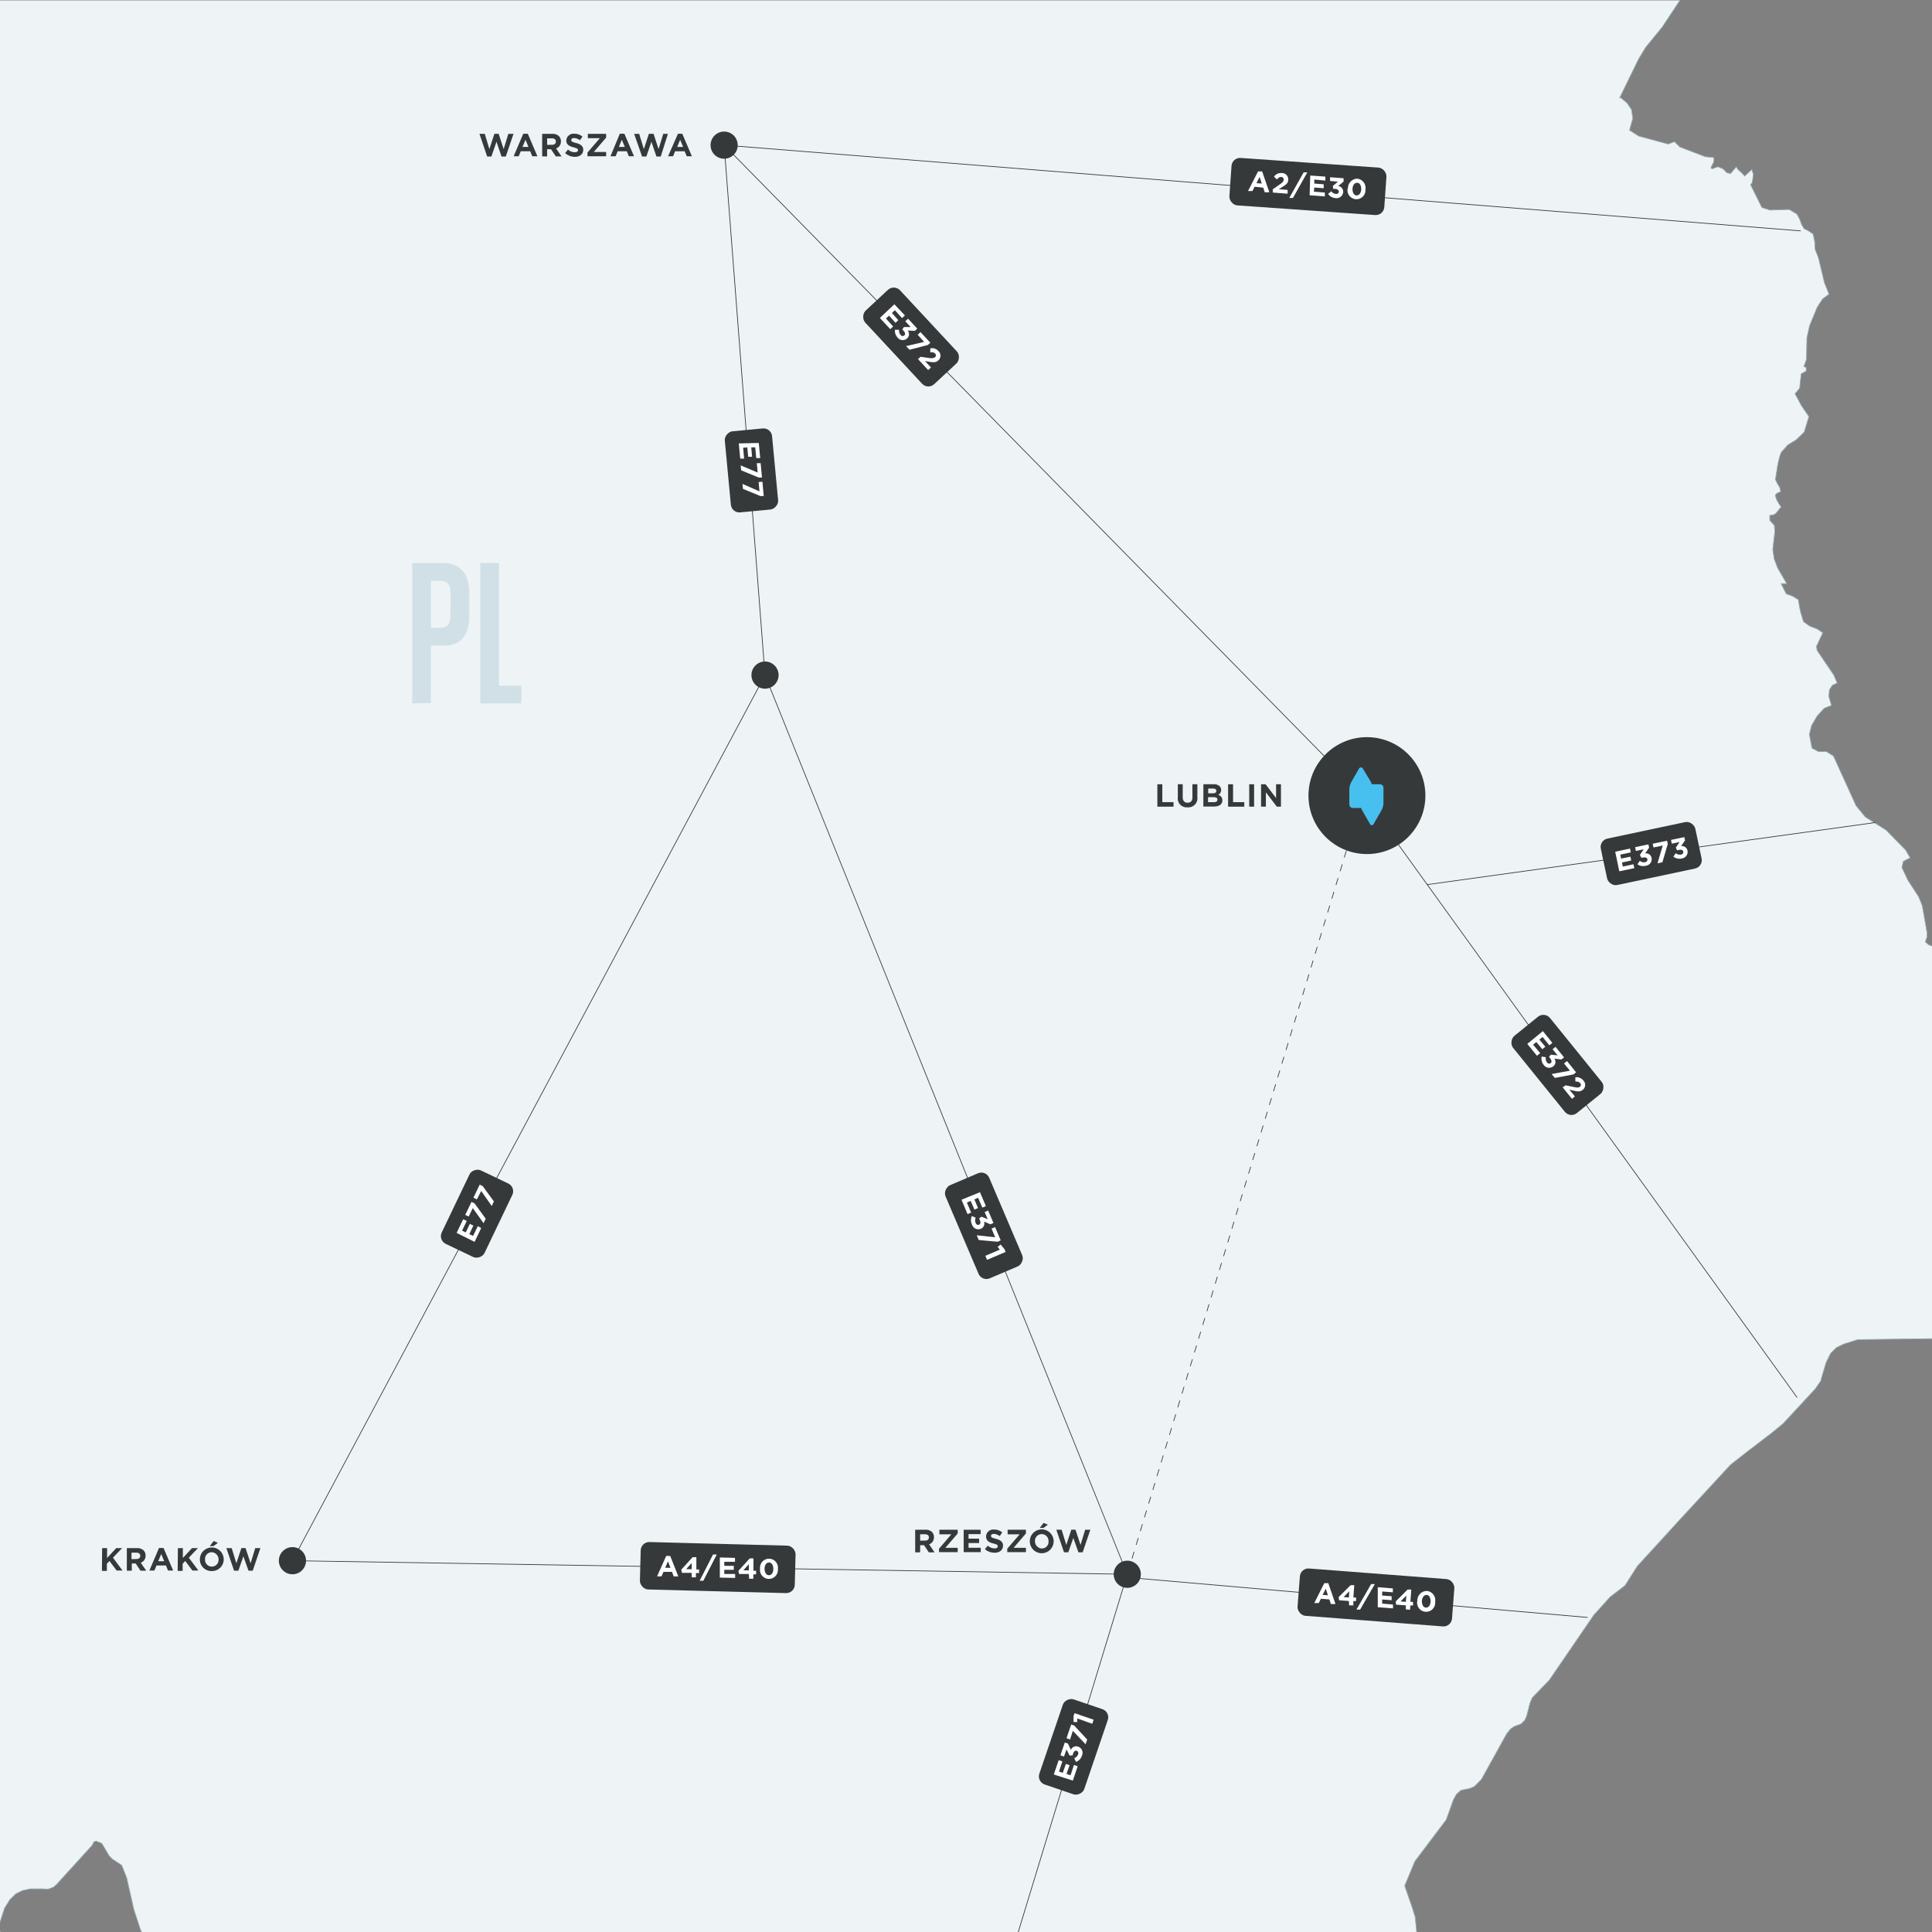 <svg xmlns="http://www.w3.org/2000/svg" xmlns:xlink="http://www.w3.org/1999/xlink" viewBox="0 0 269.01 269.01"><rect x="0" y="0" width="269.01" height="269.01" fill="#808080" stroke="none"/><defs><style>.cls-1,.cls-6,.cls-7{fill:none;}.cls-2{clip-path:url(#clip-path);}.cls-3{fill:#eef4f5;stroke:#95adb6;fill-rule:evenodd;}.cls-3,.cls-6,.cls-7{stroke-miterlimit:10;stroke-width:0.1px;}.cls-4{fill:#36393a;}.cls-5{fill:#20c4f4;}.cls-6,.cls-7{stroke:#36393a;}.cls-7{stroke-dasharray:1 1;}.cls-8{fill:#fff;}.cls-9{fill:#d1e0e6;}.cls-10{fill:#47c0ef;}</style><clipPath id="clip-path"><rect class="cls-1" y="0.06" width="269.01" height="269.01"/></clipPath></defs><g id="Road_Map" data-name="Road Map"><g class="cls-2"><path class="cls-3" d="M271.31,147.5l-.7,1.55.1,1.72.85,1.14,1.35.63,1.59.2v.56l-.74,1.57.78,1.37,1.58,1,1.52.38-.35,2,.45,1.87,1.45,3.49,0,0-1.32,2.27.59,4.25.38,1.2.31.24-.07.21-.71,1-1.09,1.13-3.68,1.93-.14,1.08.08,1.71-.08,1.16-.27,1L272,185.17l-3,1.23-6.22.07-4.11.06-2,.63-1,.5-.77.77-.64,1.3-.7,2.36,0,.13-.79,1.15-4.5,4.86-1.64,1.34h0l0,0h0l-3.1,2.37-2.56,2-7,7.58-6,6.56-1.7,2.68-2.1,1.62-2.25,2.5-6.2,9.06-2.38,2.46-.3.72-.46,1.78-.27.62-.49.5-1,.38-.49.33-.54.68-3.52,6.35-1,1-.64.27-1.22.25-.62.55-.42.77-1,2.78L197,259.18l-1.41,3.4,1.08,3.12.39,1.27.35,3.73.22,1,.15.47.75,1.19,1.23,1.3.31.66.25,1.4.78,8-.21,1.28-1,2.64-.81,3.07-.9,1.9-.31,1,.35.47.28-.18.74-.94.89.62-.06.05-.22,0,1.85,1.31,1.67,2.2,1.05.77,2.56,1.41.68.88V302l-.51,1.7-.08,1.18.26.82.93,1.58.06.19.11.26-.66,1.4-1.16-.5-1.26-1.13-1-.53-.62-.21-1.07-1.48-.56-.55-.63-.06-1.28.38-2.06-.16-1.22.14-1.22-.16-1.41-.95-2.14-2.36L191,301.2l-1.21,1.14-2-1-4.45-.19-2.08-.65-2.9-2.89-1.21-.47-3.15.11-2.67-.82-.44-.35-.12-.55L171,295v-.61l-.64-.7-.46-.09-1.36.17-.58,0-.65-.29-1.87-1.2-4-.77-1.62-1.17-.37-2.79-.73-3.07L157,281.8,155,279.87l-3.06-1.54-2.1-1.92-1-.6-1.16.21-1,.91-.81.95-.6.41-.87-.71-1.93-2.95-1-1-.55-.17-.88.21-.43-.08-.59-.4-1.06-1-.58-.39-1.05-.29-4.09.46-.87.35-1,.42-.85-.24-2.11.47h-.93l-5.55-1.59-3.2-1.69-.79-.17-1,.7-1.77,2.64-1,.91-1.23.21-.88-.6-.81-.91-1-.71-.89-.07-2.3.46-.89.41L104,273.85l.69.8,1.31.78.69,1.33-.46.8-1.05.21h-1.2l-.89.2-1.18,1.15L100,281.86l-1.24,1-1.33.49-1.05-.19-.92-.69-.94-.95-1.06-.8-.88-.13-1,.06-1.29-.21-.89-.66-5.06-6-.89-.16-2.16.36-1.23-.2-.53,0-.58.33-.91,1.13-.65.6-1.35.49-1.25-.31L70,273.6l-.9.21,0,1.5-2.94.12-2.34-.89h-.68l-.59.44-.2.54-.12.8-.3,1.26-.4,1.21-.29.39-4.39.38-.88.48-1.23,1.49-.56.51-1.26-.13-.14-.15-.32.43-1.08,2.46-.34,1-.4,1-.7.85-.32,3.05-.59,2.17-1.12.86-1.88-.92L43.1,289.9l-1.59-.82-1.82.19-1,.77-1.12,1.14-.8.83-1.27.48-2.63-.21-1.43-.52-.73-1v0l.22-1.13,2.15-3.52.25-.21.38-.1.32-.19.13-.51-.1-.36,0,0-.43-.47,0,0-.09-.2h0l-.78-.57-.2-.29v0l0-.35.44-.66.08-.35-.34-4.22-.28-1.45-.53-1.65h0l-.51-.39-1.91.77-1.16.1-1.23-.12-3.27-1.13h0l.12-1,0-1.36.08-.48.27-.55-2.28,0-1.18-.32-1-.77-.3-.59-.92-2.81-1-4.42-.69-1.74-1.34-.89-.43-.46-1-1.69-.48-.2-.32-.14-.33.15-.21.44-4.94,5.44-.44.39-.8.3L6,263l-1.76,0-1.1.23-.93.46-.82.79L.63,265.7l-.92,2.83.11.09.18.27.11.42-.13.6-.27.18H-1l-.17,0-.39,1.7-.15,1.09-.41.69-1.76.71-1.43.3-.59-.05-.55-.28-1.12-.83-.54-.18-1.23.29-2.22,1.28L-13,275l-1.11-.21-.32-1,.23-2.86-.15-1.29-.27-1.2-.06-1.24.5-1.47-1.65-1-5.64-.53.23-1.47-.15-1.79-.82-3.75-.26-.78-.66-1.54-.28-.84-.37-3-.24-.69-.86-.62-.89.14-.87.38-.85.09-.71-.44-1.12-1.32-.75-.61-.8-.26-1.77-.14-.75-.52-.36-.66-.57-2.58L-35.64,241l-1-2.66,0-2.36,1.57-1.82-1.52-.81-.25-1.08.15-1.36-.35-1.6-.84-.5-2.25,1.42-1.32,0-4.25-2.35-2.19-.79-2.31.3h.13l.1,0,.07.1.06.15-1.58,1.38-.84.16-1.12-.92-.32-.59-.4-1.38-.24-.49-.68-.48-1.32-.28-.69-.31-1.79-1.54-.87-.49-3.64-.69-.74-.86.38-1.62L-67,217.4l-.81-.19-1-.25.26,2,.29.12.46-.15.48,0,.41.6.1.88-.29.39-1.86.54-2.28.06-1,.28-1.68,1.51-2.07.63-2.08-.46-3.68-3.66-.65-.88-.45-1.06-.31-1.09-.4-1-.63-.75-.53-.54-.17-.51.18-.49.52-.45,0-.07,0-.06,0-.09,0-.09-.8-.17-1.55-.76-.75-.2-.6.13-.48.29-.57.09-.9-.4-2.77-3.5-.11-.64.42-.9.61-.31,2.76-.11,1.52-.59,2.42-1.46,1.15-1,.55-1.34-.9-1.65-.59-.59-.13-.89.11-.81.61-1.67.13-.27,0-.28,0-.24-.14-.21-1-1.41-.32-.3-1-.36-.36.24-.15.61-.32.72-1.68,2.34-1,.8-1.32.35-5.1-.91-2.71.26-1.67,2-.29.19-.3.06-.3-.06-.31-.19-.52-1.65-1.25-1-1.25.1-.62,1.64-.76-.58-.41-.92L-107,196l.08-1.15-.27-.23-.22-.26-.2-.3-.16-.34,1-.42-1.18-.5-2.66.09-1.36-.41-2-1.26-.55-.63-.34-.76-.36-1.16-.19-1,.12-.24-.67-.2-1.73.36h-.78l-.74-.39-1.33-1.12-.61-.38-5.86-1.63-1.32.14-.84-.5-1.61-1-1.3-.19-1.56,1,0,1.25,1.81,2.68.65,1.65.44,1.89.55,1.72,1.07,1.11,1.38.79,1,1.15.6,1.61.09,2.15.74,1,.11,1.17-.37.76-.67-.26-.62-.92-.27-.53-.33-.24h-.85l-.15.25v1.06l-.14.33-.5,0-1.07-.38-.49,0-.69.46-.95,1.33-.53.48-.64.15-.7.18-1.14-.08-1.13.17-1.28,1.1-1,1.55-.62,1.19-.69,1-1.27.91-1.75,2.4-2.31.18-2.39-1.25-2-1.81-1-1.32-.54-1.1-.65-3-.62-1.7-1.72-1.79-.72-1.3-.83-1.13-1.45-2.63-.81-1.16-1.27-.89-2.54-.92-1-1.35-.14-.78,0-.81,0-.82-.4-.83-.54-.16h-2.6l-.66.2-.41.36-.42.1-.72-.6-.28-.51-.73-2.3-1.85-.33-.54-1.6.45-1.41,1.13.25-.11-.27-.27-1,.35,0,.53-.34.31-.12.87-.75,1-.6.85-.71.44-1.16.9-.3,1.82.5,1-.2.54-.76,1.17-1.15.49-.69-.16,0v-.51l.08-.7.09-.45.24-.52.16-.25V172l-.21-.66,1.79-.74-.52-1.71-4.86-5.14-1.74-1-1.86-.46-2.07-.06-.74.17-.42.9-.41,1.14-.69.88-1,.21-.86-.4-1.8-1.38-2.4-.24-3.55,3.41-2.41.47-.12-.28,0-.3,0-.28.11-.29.81-.66.14-1.07-.32-1.25-.49-1.2-.75-1.42-.75-.73-.95-.12-3.38,1.27-1.57,0-.38-.13-2.87-4.91-.18-.55-.12-.62-1.42-.11-4.74,1.13-.6-.19-.41-.41-.76-1.15-.65-.43-11.4-4-2.38.19-.52.67-.54.95-.63.68-.11,0-.7-.23-.37-.73,0-.87.16-.9,0-.87-.68-1.69-.87-.72-1-.44-1.13-.93-.61-1-.67-1.48-.52-1.59-.17-1.28.39-1.65.5-1,.05-.88-.9-1.48-1.53-.75-3.24,0-.53-1.33L-231,131l-.67-.34-.73.54-.51,1.17h0l-.19.91-.64.14-.81-.42-.67-.64-.49-.89-2.88-.64-1.08-1-.16.75-.27.41-.81.61-.34.06-.32.17-.29.23-.25.31h0l.24,1,.92.73.86,1.27.07,2.62-.18.45-.56.65-.14.29-.06.51,0,.33.06.26.08,3.12-.11.8-6.52-.49-2.06.59-1.22-.06v-1.67l.81-1.33,2-2.25,2.88-6.84,2.55-6.45.17-1v-1.73l.11-.89.3-.63.44-.41.38-.62.13-1.15.06-2.3.46-2.54.77-2.42,1-1.91-.23-.25-.2-.3.29-2.63-.83-1.78-1.29-1.51L-242,102l-.16-.62-.25-1.62v-.1l-.34-3.85-.21-2.41.48-1.15L-243,91l-1.05-1.12-.89-.68-1.3-.63-2.67-.79-1.3-.74h0l-1.2-.86-3.72-1.25-1.27-1.3-.18-1-.13-.64.47-1.79,1.11-1.74.67-1.84-.09-2.41-.57-2.32-.73-1.59-2.77-2.3-1.29-1.52-.58-2.31-.23-2.44-.78-1.06-1-.72-.93-1.43-.18-2,.76-1.59,3.26-3.34,1.05-1.39.87-1.68.49-1.79.19-5.62.32-.91,1.23-2.24.24-.88.11-.84.18-.83.43-.78,1.05-1.31-3.7-2.79-.57-1.31.35-2.41.61-1.69.22-1.32-.83-1.29V22l1.12-1.48v-1.9l-.89-1.63-1.59-.69-1.61-.39-1.94-1-1.28-1.42.35-1.7L-264.46,9-265.82,5l-.32-3.69,3-2.61,1.37-2.19.94-2.19-.26-1-1.05-1,.43-2.19,1.6-3.36-1.77-1.45-.33-.36-3.31-3.73L-269-20.1l-1.63-2.24-1.09-.49-.59-.58-2-3.86-.89-1-6.06-4.47-1.55-.83-1.85-2.21-1.16-.51-1.25-.09-1.2-.37-1-.77-.66-1.34,1.52-1.31.59-1.15.23-1.77-.13-1.17-.69-3.36-.35-.93v-.6l2.76-2.06,3.47-1.81,3.36-2.68,1.74-1.84.77-1.71.16-.78,1.72-5.36-.13-1.37-.33-1.35-.22-1.54.16-1.27.41-1.15.57-.83.6-.35.41-.62,1.49-2.92-.75-.7-.22-.52-.87-.75-.34-.61-.18-.94,0-1.71-.08-.81-.39-1.79-1.19-5.54-.6-5-1.19-2-.6-2-1.39-2.15-.4-2,0-2.12.14-3.5-.1-1-1.2-3.72-.86-1.88.24-1.5-.07-2.69h0l.56-.07,1-.45.74-.69.07-.78-1-.71.56-.33.18-.33-.18-.33-.56-.32.31-.72.56.51.81.38.71.54.65,1.85.82.61,1.55.77,1.14,1.23.63.53,2.51.42,3.07,1.1,1.05.83.87,1.26,1.87,3.59.66.86.29-.29.07-1.54.27-.89.48-.6.78-.61,0-.36,0-.38.06-.55-.61-.2-1.47-.13-.65-.34-1.75-4.27.35-2.12,1.4-4.16.65.59.57-.17.63-.37.88,0-.4-2.42.21-1.95.39-1.71.19-1.82h-.39l-.14,1.16-.44.76-1.37,1.37.35.66-.49-.21-.4-.25-.33-.35-.3-.51.3-.26.51-.7.36-.35-.78-1.64-1.35-.77-6.33-.66-.89-1,.72-1.88-.19-.19-.05,0v-.08l-.1-.35-.56,1-.45.14-.48-.24-.69-.2-.48.2-.4.47-.38.63-.49.61,1.7.33.92.44.49.61-.11,1.17-.59.85-.72.35-.52-.39-1.55,1-.79.26-.81.09v.65l.78.31,0,.2-.75.15-.54-.07-.9-.47-.67-.12-.95-.64-2.73-4-1.34-.62-.13,0h0l-.46-1.52-1-1.22.54-.15.48-.32,1-2.61.95.42.62.53,1.73.66,5.65.46,2.25-.46,2.22-1.19,4.09-3,15.08-6.71,13-3.42,15.87-6.69,10.26-2.75,11.24-3,11.05-5,9.19-1.14,6.31-2.12-.72.73-2.82,1.28,1.23.87,5-.87v-.61h-.38v-.73h2.71l0-.46-.06-.1-.11,0-.19-.14.11-1.56-1.32-.06-3.1,1,2-1,2.35-1.54,3.53-4.15-.71,1.44-1.28,1.35-.5.7.52-.18,1-.21.91-.37.78-1,2-.95.74-.83-.68-1.44-1.13,0-.5.61-.83.85,2.41-4.18,6.61-8.5v.6l-.32,1,.58.24.91-.36.74-.85.35-1.32-.32-.4-.74.33-.85.79,1.17-2.34,2-2,3.89-2.42,11.9-1.75,4.63-1.84,2.42-.42,2.16-.77,5.46-6,7.51-3.53,9.68-4.53,8.88-1.7,12.68-2.4,4.54-1.58,5.14-1.75,15.2-1.4h9.39l1.28.49,2.08,1.8.74.39,1.2.3,19.48,11.64,3.55,4.61.56,1.07.58,1.53.07,1.34-1,.48-.25-.35-.28-.69-.34-.71-1-.75-.69-1.84-.95-1.19-2.7-4.61-.54-.24-2-.42-.5-.21-.53-.93-1.62-.55-3.41-2.33-3.35-1.63-.53-.77-1.84-1.43-.5-.23-.7.32-.36.51-.8,2.8-.12.66V-220l.31.35,1.37.62.3.37.7,1.21.83,1.8,0,.76-.22.65,0,.65.66.7-.34,1.93.66.8,1.08-.23,1-1.22-.34,1.63.45,1.31.72,1.1,1.43,4.46.44.94-.22,2.25,0,3.88.38,3.66.8,1.63.89.32,1.75,1.33.89.3.75.09,1,.28.8.52.35.87,1,1.34,9.6,3.12,2.14.16,1.77-1,.48.49.68.37,1.57.47,21.37-3.19,4.73-2.28,2.23-.54,1.81-.83,3.51-3.67,1-.41L24-192l2.82,1,4.44.24,11.76.63,7.65.4,14.43.77,16.55.87,16.37.88,20.38,1.08,11.93.63,12.78.69,20,1.06,11.71.63,13.29.69,10.71.59,3.93-1.3,1.07-.9,1.45-2.65.08-.15,1.41-.67,1.21.17,3.41,1.77.63.07,1.29-.27.59.13.6.63.34.76.24.75.37.62.63.45,2,.24.36.53-.21.93-.32,1.1v1l1,1.44h1.32l1.34-.58,1.16-.25,1,.5,3.54,3,2.17,1.33,4.59,1.76,1.14,1,1.06.91.54.83,1,2,.53.76.59.4,1.23.32.53.32.93,1.4.8,1.94.63,2.17.43,2.07.83,4.51,0,2.2-.85,1.49-.7.57-.3.38-.27.44,0,1,.24.88.46.69.61.51.34.43.16.49,0,.54-.22.56.07,2.82.59,2.36.74,2.22.58,2.42.52,5.13.61,2,1.38,2.05h0l.13,5.89,1.37,6.7,4.84,14.87,2.69,5.6,1.13,3,2.28,9,1,2.7,1,1.37.54,1.36.45,1.37.68,1.47,1,1.12,1,.75.6,1.15-.12,2.3-.52,1.36-.7,1.13-.53,1.31L265-59.4l.5,1.61,1.72,2.21.67,1.41.08.73-.13,1.12v.62l.49,2.63v.76l-.16.58-.62,1.27-.17.73,0,1,.21.58.23.47.15.72.47,11.4.13,2.83-.8,4-2.26,2.81L258-16.74,248.46-14l-5,3-5,4.18L231.44,3.78l-2.28,2.79-1,1.64-2.64,5.42.18,0,.42.36.43.35.62.92.18,1.23-.46,1.64,1.29.82,4.1,1.11.87-.33.76.74,3.54,1.35,1.19.12v.57l-.42.85.17.15.81-.29.71.29.52.54.54.11.79-.94.23.39.56.49.37.42,1-.92.22.7-.16,1.11-.23.32,1.58,3.17,1.11.35,2.7-.08,1.07.65.38.71.28.76.35.57.54.25.7.48.22,1.08.06,1.06.46,1.16.83,3.47.64,1.59-.89.67-.76,1.17-1.06,2.57-.37,1.68-.06,3-.36,1,.23.1h.09l0,.11,0,.41-.69.39-.22,2-.64.78.89,1.65L251.87,58l-.65,2.15-1.1,1.07-1.18.73L248,63l-.22.64-.24,1-.33,2.12.21.47.39.65.13.57-.53.24-.22.26.17.6.36.63.28.39-.72.91-.36.21-.5.07v.69l.64.7.06.89-.28,2.48.2,1.32.48,1.25,1.26,2.17-.39,0-.39,0,.71,1.42.91.34.77.47.21,1.23.13.56.38,1.28.89.63,1,.38.81.53L252.92,90l.09.56L255.34,94l.46,1.1-.66.31-.42.64-.07.94.36,1.23-1,.39-1,1.09-.77,1.33-.31,1.22.37,1.92.88.47,1.11,0,1,.63,3.15,6.92,1.28,1.56,2.9,1.83,2.71,2.77.64,1.09-.95.49-.21.84.85,1.8,1.5,2.31.49,1.21.67,3.79v.56l-.24.71.42.37.72.29.7.48.64,1,.14.74.07.82L271,136l.85,1.41,3.86,3.57,4.76,2.62.72,1.13-.7,1.57-1.72.37h-1.89l-1.17.52-1.51-.85-1.57.22Z"/></g><path class="cls-4" d="M42.61,217.31a1.89,1.89,0,1,1-1.89-1.89A1.89,1.89,0,0,1,42.61,217.31Z"/><path class="cls-5" d="M191.68,110.78a1.89,1.89,0,1,1-1.89-1.89A1.88,1.88,0,0,1,191.68,110.78Z"/><path class="cls-4" d="M108.41,94a1.89,1.89,0,1,1-1.89-1.89A1.89,1.89,0,0,1,108.41,94Z"/><path class="cls-4" d="M158.85,219.2a1.89,1.89,0,1,1-1.89-1.89A1.88,1.88,0,0,1,158.85,219.2Z"/><path class="cls-4" d="M102.72,20.21a1.89,1.89,0,1,1-1.89-1.89A1.89,1.89,0,0,1,102.72,20.21Z"/><line class="cls-6" x1="40.72" y1="217.31" x2="156.96" y2="219.2"/><line class="cls-6" x1="106.52" y1="94.02" x2="156.96" y2="219.2"/><line class="cls-7" x1="189.79" y1="110.78" x2="156.96" y2="219.2"/><line class="cls-6" x1="156.96" y1="219.2" x2="141.78" y2="269.01"/><line class="cls-6" x1="189.79" y1="110.78" x2="250.23" y2="194.59"/><line class="cls-6" x1="100.83" y1="20.21" x2="106.52" y2="94.02"/><line class="cls-6" x1="100.83" y1="20.21" x2="189.79" y2="110.78"/><line class="cls-6" x1="100.83" y1="20.21" x2="250.73" y2="32.15"/><line class="cls-6" x1="106.52" y1="94.02" x2="40.72" y2="217.31"/><line class="cls-6" x1="157.09" y1="219.65" x2="221.06" y2="225.21"/><line class="cls-6" x1="198.73" y1="123.17" x2="261.11" y2="114.53"/><rect class="cls-4" x="60.75" y="165.71" width="11.34" height="6.61" rx="1.19" transform="translate(-114.71 155.96) rotate(-64.43)"/><path class="cls-8" d="M63.58,171.67l.91-1.9.5.23-.65,1.35.51.25.57-1.19.49.24-.56,1.19.52.25.66-1.37L67,171l-.92,1.92Z"/><path class="cls-8" d="M65.83,168.21l-.57,1.18-.48-.23.87-1.81.42.2,1.56,2.14-.3.62Z"/><path class="cls-8" d="M67,165.83,66.4,167l-.48-.23.87-1.82.42.2,1.56,2.14-.3.63Z"/><rect class="cls-4" x="143.22" y="239.93" width="12.52" height="6.61" rx="1.19" transform="translate(-128.97 306.25) rotate(-71.18)"/><path class="cls-8" d="M146.73,247.08l.68-2,.52.17-.48,1.42.53.18.43-1.24.52.17L148.5,247l.56.19.48-1.44.52.18-.68,2Z"/><path class="cls-8" d="M149.82,245.33l-.24-.53a.85.85,0,0,0,.53-.53.36.36,0,0,0-.19-.49h0c-.22-.07-.4.08-.51.4l-.08.25-.41,0-.42-.85-.35,1-.5-.17.61-1.78.44.14.41.89a.78.78,0,0,1,1-.46h0a.9.9,0,0,1,.54,1.24A1.35,1.35,0,0,1,149.82,245.33Z"/><path class="cls-8" d="M149.38,241,149,242.2l-.5-.17.65-1.91.43.15,1.8,1.94-.22.66Z"/><path class="cls-8" d="M150,239.27l0,.5-.52,0,0-.84.14-.39,2.66.91-.2.57Z"/><rect class="cls-4" x="129.95" y="167.39" width="14.1" height="6.61" rx="1.19" transform="translate(240.32 -22.27) rotate(66.92)"/><path class="cls-8" d="M136.45,166l.83,1.94-.5.21-.59-1.37-.52.22.51,1.21-.5.21-.52-1.21-.53.23.59,1.4-.5.21-.84-2Z"/><path class="cls-8" d="M135.32,169.32l.54.23a.86.86,0,0,0,0,.75.35.35,0,0,0,.46.23h0c.21-.09.25-.33.11-.64l-.1-.24.33-.24.87.35-.43-1,.49-.21.74,1.74-.43.18-.89-.38a.78.78,0,0,1-.43,1h0a.91.91,0,0,1-1.23-.57A1.37,1.37,0,0,1,135.32,169.32Z"/><path class="cls-8" d="M138.57,172.28l-.51-1.21.49-.21.79,1.85-.43.19-2.64-.24L136,172Z"/><path class="cls-8" d="M139.21,174l-.3-.4.42-.31.53.64.16.39-2.58,1.1-.24-.56Z"/><rect class="cls-4" x="223.19" y="115.54" width="13.45" height="6.61" rx="1.19" transform="translate(-19.64 50.23) rotate(-11.96)"/><path class="cls-8" d="M224.9,118.59l2.06-.44.11.53-1.46.32.11.55,1.29-.27.12.53-1.29.28.12.57,1.48-.32.12.54-2.09.44Z"/><path class="cls-8" d="M228,120.34l.33-.48a.87.87,0,0,0,.73.19.35.35,0,0,0,.32-.41h0c-.05-.22-.28-.31-.61-.23l-.25,0-.18-.37.52-.79-1.08.23-.11-.52,1.85-.39.1.45-.55.81a.77.77,0,0,1,.89.61h0a.91.91,0,0,1-.79,1.1A1.35,1.35,0,0,1,228,120.34Z"/><path class="cls-8" d="M231.52,117.73l-1.29.27-.11-.52,2-.42.1.46-.75,2.54-.68.14Z"/><path class="cls-8" d="M233,119.28l.33-.48a.87.87,0,0,0,.73.19.35.35,0,0,0,.32-.41h0c-.05-.23-.28-.31-.61-.24l-.25.06-.18-.37.52-.79-1.08.23-.11-.52,1.85-.39.1.45-.55.81a.77.77,0,0,1,.89.61h0a.91.91,0,0,1-.79,1.1A1.38,1.38,0,0,1,233,119.28Z"/><rect class="cls-4" x="209.95" y="144.97" width="13.83" height="6.61" rx="1.19" transform="translate(195.7 -113.58) rotate(51.02)"/><path class="cls-8" d="M214.83,143.57l1.32,1.64-.42.34-.94-1.16-.45.36.83,1-.42.34-.83-1-.46.37,1,1.18L214,147l-1.34-1.65Z"/><path class="cls-8" d="M214.66,147.12l.58.08a.86.86,0,0,0,.17.73.34.34,0,0,0,.51.09h0c.17-.14.14-.38-.07-.65l-.16-.2.24-.32.94.1-.69-.86.41-.33,1.19,1.47-.36.29-1-.12a.76.76,0,0,1-.14,1.07h0a.92.92,0,0,1-1.35-.21A1.38,1.38,0,0,1,214.66,147.12Z"/><path class="cls-8" d="M218.6,149.08l-.83-1,.42-.34,1.26,1.57-.36.29-2.6.49-.44-.54Z"/><path class="cls-8" d="M218,151.12l1.17.24c.44.09.65.1.83-.05a.33.33,0,0,0,0-.51c-.13-.17-.32-.21-.65-.21V150a1.18,1.18,0,0,1,1.11.45.86.86,0,0,1-.07,1.29h0c-.37.3-.7.26-1.31.11l-.56-.13.77.95-.41.33-1.3-1.61Z"/><rect class="cls-4" x="119.86" y="43.62" width="14" height="6.61" rx="1.19" transform="translate(74.83 -77.93) rotate(47.08)"/><path class="cls-8" d="M124.53,42.37,126,43.92l-.4.37-1-1.1-.41.39.89,1-.39.37-.9-1-.43.4,1,1.11-.4.37-1.45-1.56Z"/><path class="cls-8" d="M124.61,45.92l.58,0a.85.85,0,0,0,.22.72.34.34,0,0,0,.51.06h0c.17-.15.12-.39-.11-.64l-.17-.19.22-.33.94,0-.75-.81.39-.35,1.28,1.38-.34.31-1-.05a.77.77,0,0,1-.06,1.08h0a.9.9,0,0,1-1.35-.11A1.39,1.39,0,0,1,124.61,45.92Z"/><path class="cls-8" d="M128.67,47.61l-.89-1,.39-.37,1.37,1.48-.34.31-2.56.67-.48-.51Z"/><path class="cls-8" d="M128.18,49.68l1.19.17c.45.06.65,0,.82-.11a.34.34,0,0,0,0-.52c-.15-.16-.33-.18-.66-.16l0-.55a1.14,1.14,0,0,1,1.13.37.86.86,0,0,1,0,1.29h0c-.34.32-.67.3-1.29.2l-.57-.09.83.89-.39.36L127.82,50Z"/><rect class="cls-4" x="170.69" y="23.45" width="21.57" height="6.61" rx="1.19" transform="matrix(1, 0.07, -0.07, 1, 2.51, -13.49)"/><path class="cls-8" d="M175.17,23.87l.57,0,1,2.9-.64,0-.21-.64L174.69,26l-.3.6-.62,0Zm.52,1.69-.3-.93-.44.87Z"/><path class="cls-8" d="M177.21,26.36l1-.69c.37-.26.51-.4.53-.64a.35.35,0,0,0-.35-.39c-.21,0-.37.1-.6.34l-.4-.38a1.15,1.15,0,0,1,1.08-.5.86.86,0,0,1,.9.93h0c0,.46-.29.68-.82,1l-.48.32,1.22.09,0,.53-2.06-.16Z"/><path class="cls-8" d="M181.52,24l.51,0-2,3.56-.51,0Z"/><path class="cls-8" d="M182.44,24.44l2.1.15,0,.55L183,25l0,.56,1.31.1,0,.55-1.31-.1-.05.58,1.52.12,0,.54-2.12-.16Z"/><path class="cls-8" d="M184.92,27l.45-.37A.83.83,0,0,0,186,27a.35.35,0,0,0,.42-.31h0c0-.22-.18-.36-.52-.39l-.26,0-.06-.4.71-.61-1.09-.09,0-.52,1.88.14,0,.46-.75.62a.78.78,0,0,1,.69.84h0a.91.91,0,0,1-1.07.84A1.37,1.37,0,0,1,184.92,27Z"/><path class="cls-8" d="M187.69,26.24h0A1.32,1.32,0,0,1,189,24.88a1.3,1.3,0,0,1,1.12,1.53h0a1.25,1.25,0,1,1-2.47-.18Zm1.85.14h0c0-.51-.18-.91-.55-.93s-.63.32-.67.83h0c0,.51.17.9.54.93S189.5,26.88,189.54,26.38Z"/><rect class="cls-4" x="89.17" y="214.95" width="21.57" height="6.61" rx="1.19" transform="translate(5.73 -2.53) rotate(1.5)"/><path class="cls-8" d="M92.76,216.65h.56l1.13,2.85-.65,0-.23-.63-1.19,0-.27.62h-.62Zm.6,1.66-.35-.92-.39.9Z"/><path class="cls-8" d="M96.31,219l-1.36,0-.09-.44,1.58-1.74.52,0,0,1.71h.38l0,.5H96.9l0,.6-.58,0Zm0-.5,0-.87-.77.85Z"/><path class="cls-8" d="M99.28,216.45h.52l-1.87,3.65-.51,0Z"/><path class="cls-8" d="M100.23,216.86l2.11.06,0,.54-1.49,0,0,.57,1.32,0v.55l-1.32,0v.58l1.51,0v.55l-2.13-.05Z"/><path class="cls-8" d="M104.27,219.16l-1.37,0-.09-.43,1.58-1.74h.52l0,1.72h.37v.5h-.38v.61l-.59,0Zm0-.5,0-.87-.76.85Z"/><path class="cls-8" d="M105.83,218.41h0a1.25,1.25,0,1,1,2.48.06h0a1.25,1.25,0,1,1-2.48-.06Zm1.85.05h0c0-.5-.22-.89-.59-.9s-.62.35-.63.86h0c0,.51.22.9.59.91S107.67,219,107.68,218.46Z"/><rect class="cls-4" x="180.8" y="219.12" width="21.57" height="6.61" rx="1.19" transform="translate(17.63 -14.04) rotate(4.4)"/><path class="cls-8" d="M184.39,220.44l.56,0,1,2.9-.64,0-.21-.64-1.18-.09-.3.6-.62,0Zm.51,1.69-.3-.93-.44.87Z"/><path class="cls-8" d="M187.82,222.92l-1.36-.1-.07-.44,1.67-1.66.51,0-.13,1.71.38,0,0,.5-.38,0,0,.6-.59,0Zm0-.49.06-.87-.8.81Z"/><path class="cls-8" d="M190.91,220.57l.52,0-2.05,3.55-.51,0Z"/><path class="cls-8" d="M191.84,221l2.1.17,0,.54-1.49-.11,0,.56,1.32.1,0,.55-1.32-.1,0,.58,1.51.12,0,.54-2.12-.16Z"/><path class="cls-8" d="M195.75,223.53l-1.36-.1-.06-.44,1.66-1.66.52,0-.13,1.71.37,0,0,.5-.37,0-.05.6-.58-.05Zm0-.49.07-.87-.81.81Z"/><path class="cls-8" d="M197.35,222.87h0a1.33,1.33,0,0,1,1.36-1.35,1.31,1.31,0,0,1,1.12,1.53h0a1.26,1.26,0,1,1-2.48-.18Zm1.85.14h0c0-.5-.18-.91-.54-.93s-.64.32-.68.83h0c0,.51.18.9.55.93S199.16,223.52,199.2,223Z"/><rect class="cls-4" x="98.96" y="62.19" width="11.34" height="6.61" rx="1.19" transform="translate(160.01 -44.82) rotate(84.61)"/><path class="cls-8" d="M105.65,61.68l.2,2.1-.55,0-.14-1.49-.56,0,.12,1.31-.54,0-.13-1.31-.58.06.14,1.51-.54,0-.2-2.12Z"/><path class="cls-8" d="M105.5,65.8l-.12-1.31.53,0,.19,2-.46,0-2.44-1-.07-.69Z"/><path class="cls-8" d="M105.75,68.42l-.12-1.3.53-.05.18,2-.46,0-2.43-1-.07-.69Z"/><path class="cls-9" d="M57.4,97.94V78.39h4.32c2,0,3.62,1.15,3.62,4.08v3.35c0,2.93-1.5,4.08-3.47,4.08H60v8Zm5.34-15.13c0-1.43-.46-1.94-1.43-1.94H60v6.55h1.3c1,0,1.43-.5,1.43-1.93Z"/><path class="cls-9" d="M66.87,97.94V78.39h2.61V95.47h3.11v2.47Z"/><g id="ACC-symbol"><circle class="cls-4" cx="190.33" cy="110.78" r="8.14"/><path class="cls-10" d="M192.13,109.2H191c-.07-.15-.07-.29-.14-.36L189.75,107a.29.29,0,0,0-.51,0l-1.08,1.88a2.37,2.37,0,0,0-.28,1V112a.49.49,0,0,0,.5.5h1.15c.07.14.07.29.15.36l1.08,1.87a.27.27,0,0,0,.5,0l1.08-1.87a2.28,2.28,0,0,0,.29-1V109.7a.49.49,0,0,0-.5-.5"/></g><path class="cls-4" d="M66.76,18.64h.74l.64,2.12.7-2.13h.59l.7,2.13.65-2.12h.72l-1.07,3.15h-.6l-.7-2.05-.71,2.05h-.59Z"/><path class="cls-4" d="M72.86,18.62h.63l1.34,3.14h-.72l-.28-.7H72.51l-.29.7h-.7Zm.72,1.84-.41-1-.42,1Z"/><path class="cls-4" d="M75.49,18.64h1.43a1.21,1.21,0,0,1,.91.32,1,1,0,0,1,.27.71h0a1,1,0,0,1-.67,1l.76,1.11h-.8l-.67-1h-.54v1h-.69Zm1.39,1.52c.33,0,.52-.18.52-.44h0c0-.3-.2-.45-.54-.45h-.68v.9Z"/><path class="cls-4" d="M78.69,21.31l.4-.49a1.4,1.4,0,0,0,.94.38c.28,0,.45-.11.45-.29h0c0-.18-.11-.26-.63-.4s-1-.33-1-.95h0a1,1,0,0,1,1.09-.94,1.76,1.76,0,0,1,1.16.4l-.35.51a1.5,1.5,0,0,0-.81-.31c-.27,0-.4.13-.4.28h0c0,.2.13.27.67.41s1,.39,1,.93h0c0,.62-.48,1-1.15,1A2,2,0,0,1,78.69,21.31Z"/><path class="cls-4" d="M81.8,21.24l1.72-2H81.85v-.6H84.4v.52l-1.72,2H84.4v.6H81.8Z"/><path class="cls-4" d="M86.3,18.62h.64l1.34,3.14h-.72l-.29-.7H86l-.28.7H85ZM87,20.46l-.42-1-.41,1Z"/><path class="cls-4" d="M88.3,18.64H89l.65,2.12.7-2.13H91l.7,2.13.65-2.12H93L92,21.79h-.6l-.7-2.05L90,21.79h-.6Z"/><path class="cls-4" d="M94.4,18.62H95l1.34,3.14h-.72l-.29-.7H94l-.28.7h-.7Zm.72,1.84-.42-1-.41,1Z"/><path class="cls-4" d="M127.43,213h1.43a1.25,1.25,0,0,1,.91.31,1,1,0,0,1,.27.72h0a1,1,0,0,1-.67,1l.76,1.12h-.8l-.67-1h-.54v1h-.69Zm1.39,1.51c.33,0,.52-.17.52-.44h0c0-.29-.2-.44-.54-.44h-.68v.89Z"/><path class="cls-4" d="M130.75,215.64l1.71-2H130.8V213h2.55v.52l-1.72,2h1.72v.6h-2.6Z"/><path class="cls-4" d="M134.18,213h2.36v.61h-1.68v.63h1.47v.61h-1.47v.66h1.7v.61h-2.38Z"/><path class="cls-4" d="M137.14,215.7l.4-.48a1.45,1.45,0,0,0,.94.38c.28,0,.45-.11.45-.3h0c0-.17-.11-.26-.63-.39s-1-.34-1-1h0a1,1,0,0,1,1.1-.94,1.8,1.8,0,0,1,1.15.4l-.35.52a1.5,1.5,0,0,0-.81-.31c-.27,0-.4.12-.4.27h0c0,.21.13.27.67.41s1,.39,1,.94h0c0,.62-.47,1-1.15,1A2,2,0,0,1,137.14,215.7Z"/><path class="cls-4" d="M140.25,215.64l1.72-2H140.3V213h2.55v.52l-1.72,2h1.72v.6h-2.6Z"/><path class="cls-4" d="M143.39,214.61h0a1.66,1.66,0,0,1,3.32,0h0a1.66,1.66,0,0,1-3.32,0Zm2.6,0h0a.94.94,0,0,0-.94-1,.93.93,0,0,0-.94,1h0a1,1,0,0,0,.94,1A.93.93,0,0,0,146,214.61Zm-.68-2.56.59.25-.61.45h-.52Z"/><path class="cls-4" d="M147.08,213h.74l.65,2.11.7-2.12h.58l.7,2.12.65-2.11h.72l-1.07,3.14h-.59l-.71-2-.7,2h-.6Z"/><path class="cls-4" d="M161.15,109.2h.69v2.49h1.56v.63h-2.25Z"/><path class="cls-4" d="M164,111V109.2h.68V111c0,.51.26.77.68.77s.67-.25.67-.75V109.2h.69V111a1.26,1.26,0,0,1-1.37,1.41A1.24,1.24,0,0,1,164,111Z"/><path class="cls-4" d="M167.56,109.2H169a1.13,1.13,0,0,1,.82.27.74.74,0,0,1,.21.53h0a.74.74,0,0,1-.41.68.75.75,0,0,1,.58.76h0c0,.57-.46.86-1.16.86h-1.49Zm1.8.92c0-.21-.16-.32-.45-.32h-.68v.66h.63c.31,0,.5-.1.5-.33ZM169,111h-.79v.69h.82c.3,0,.48-.11.48-.34h0C169.53,111.16,169.38,111,169,111Z"/><path class="cls-4" d="M171,109.2h.69v2.49h1.56v.63H171Z"/><path class="cls-4" d="M173.94,109.2h.68v3.12h-.68Z"/><path class="cls-4" d="M175.59,109.2h.63l1.46,1.92V109.2h.68v3.12h-.58l-1.52-2v2h-.67Z"/><path class="cls-4" d="M14.22,215.56h.69v1.37l1.27-1.37H17l-1.27,1.33,1.33,1.79h-.82l-1-1.33-.36.38v1h-.69Z"/><path class="cls-4" d="M17.66,215.56h1.43a1.23,1.23,0,0,1,.91.32,1,1,0,0,1,.27.71h0a1,1,0,0,1-.67,1l.76,1.11h-.8l-.67-1h-.54v1h-.69ZM19,217.08c.34,0,.53-.18.53-.44h0c0-.3-.21-.45-.54-.45h-.68v.9Z"/><path class="cls-4" d="M22.14,215.54h.63l1.34,3.14h-.72l-.28-.7H21.79l-.29.7h-.7Zm.72,1.84-.41-1-.42,1Z"/><path class="cls-4" d="M24.77,215.56h.69v1.37l1.27-1.37h.83l-1.27,1.33,1.33,1.79h-.83l-1-1.33-.36.38v1h-.69Z"/><path class="cls-4" d="M27.83,217.13h0a1.66,1.66,0,0,1,3.32,0h0a1.62,1.62,0,0,1-1.67,1.62A1.6,1.6,0,0,1,27.83,217.13Zm2.6,0h0a1,1,0,0,0-.95-1,.93.93,0,0,0-.93,1h0a.94.94,0,0,0,.94,1A.93.93,0,0,0,30.43,217.13Zm-.68-2.56.59.26-.61.44h-.52Z"/><path class="cls-4" d="M31.52,215.56h.74l.65,2.11.7-2.12h.58l.7,2.12.65-2.11h.72l-1.07,3.14H34.6l-.71-2-.7,2h-.6Z"/></g></svg>